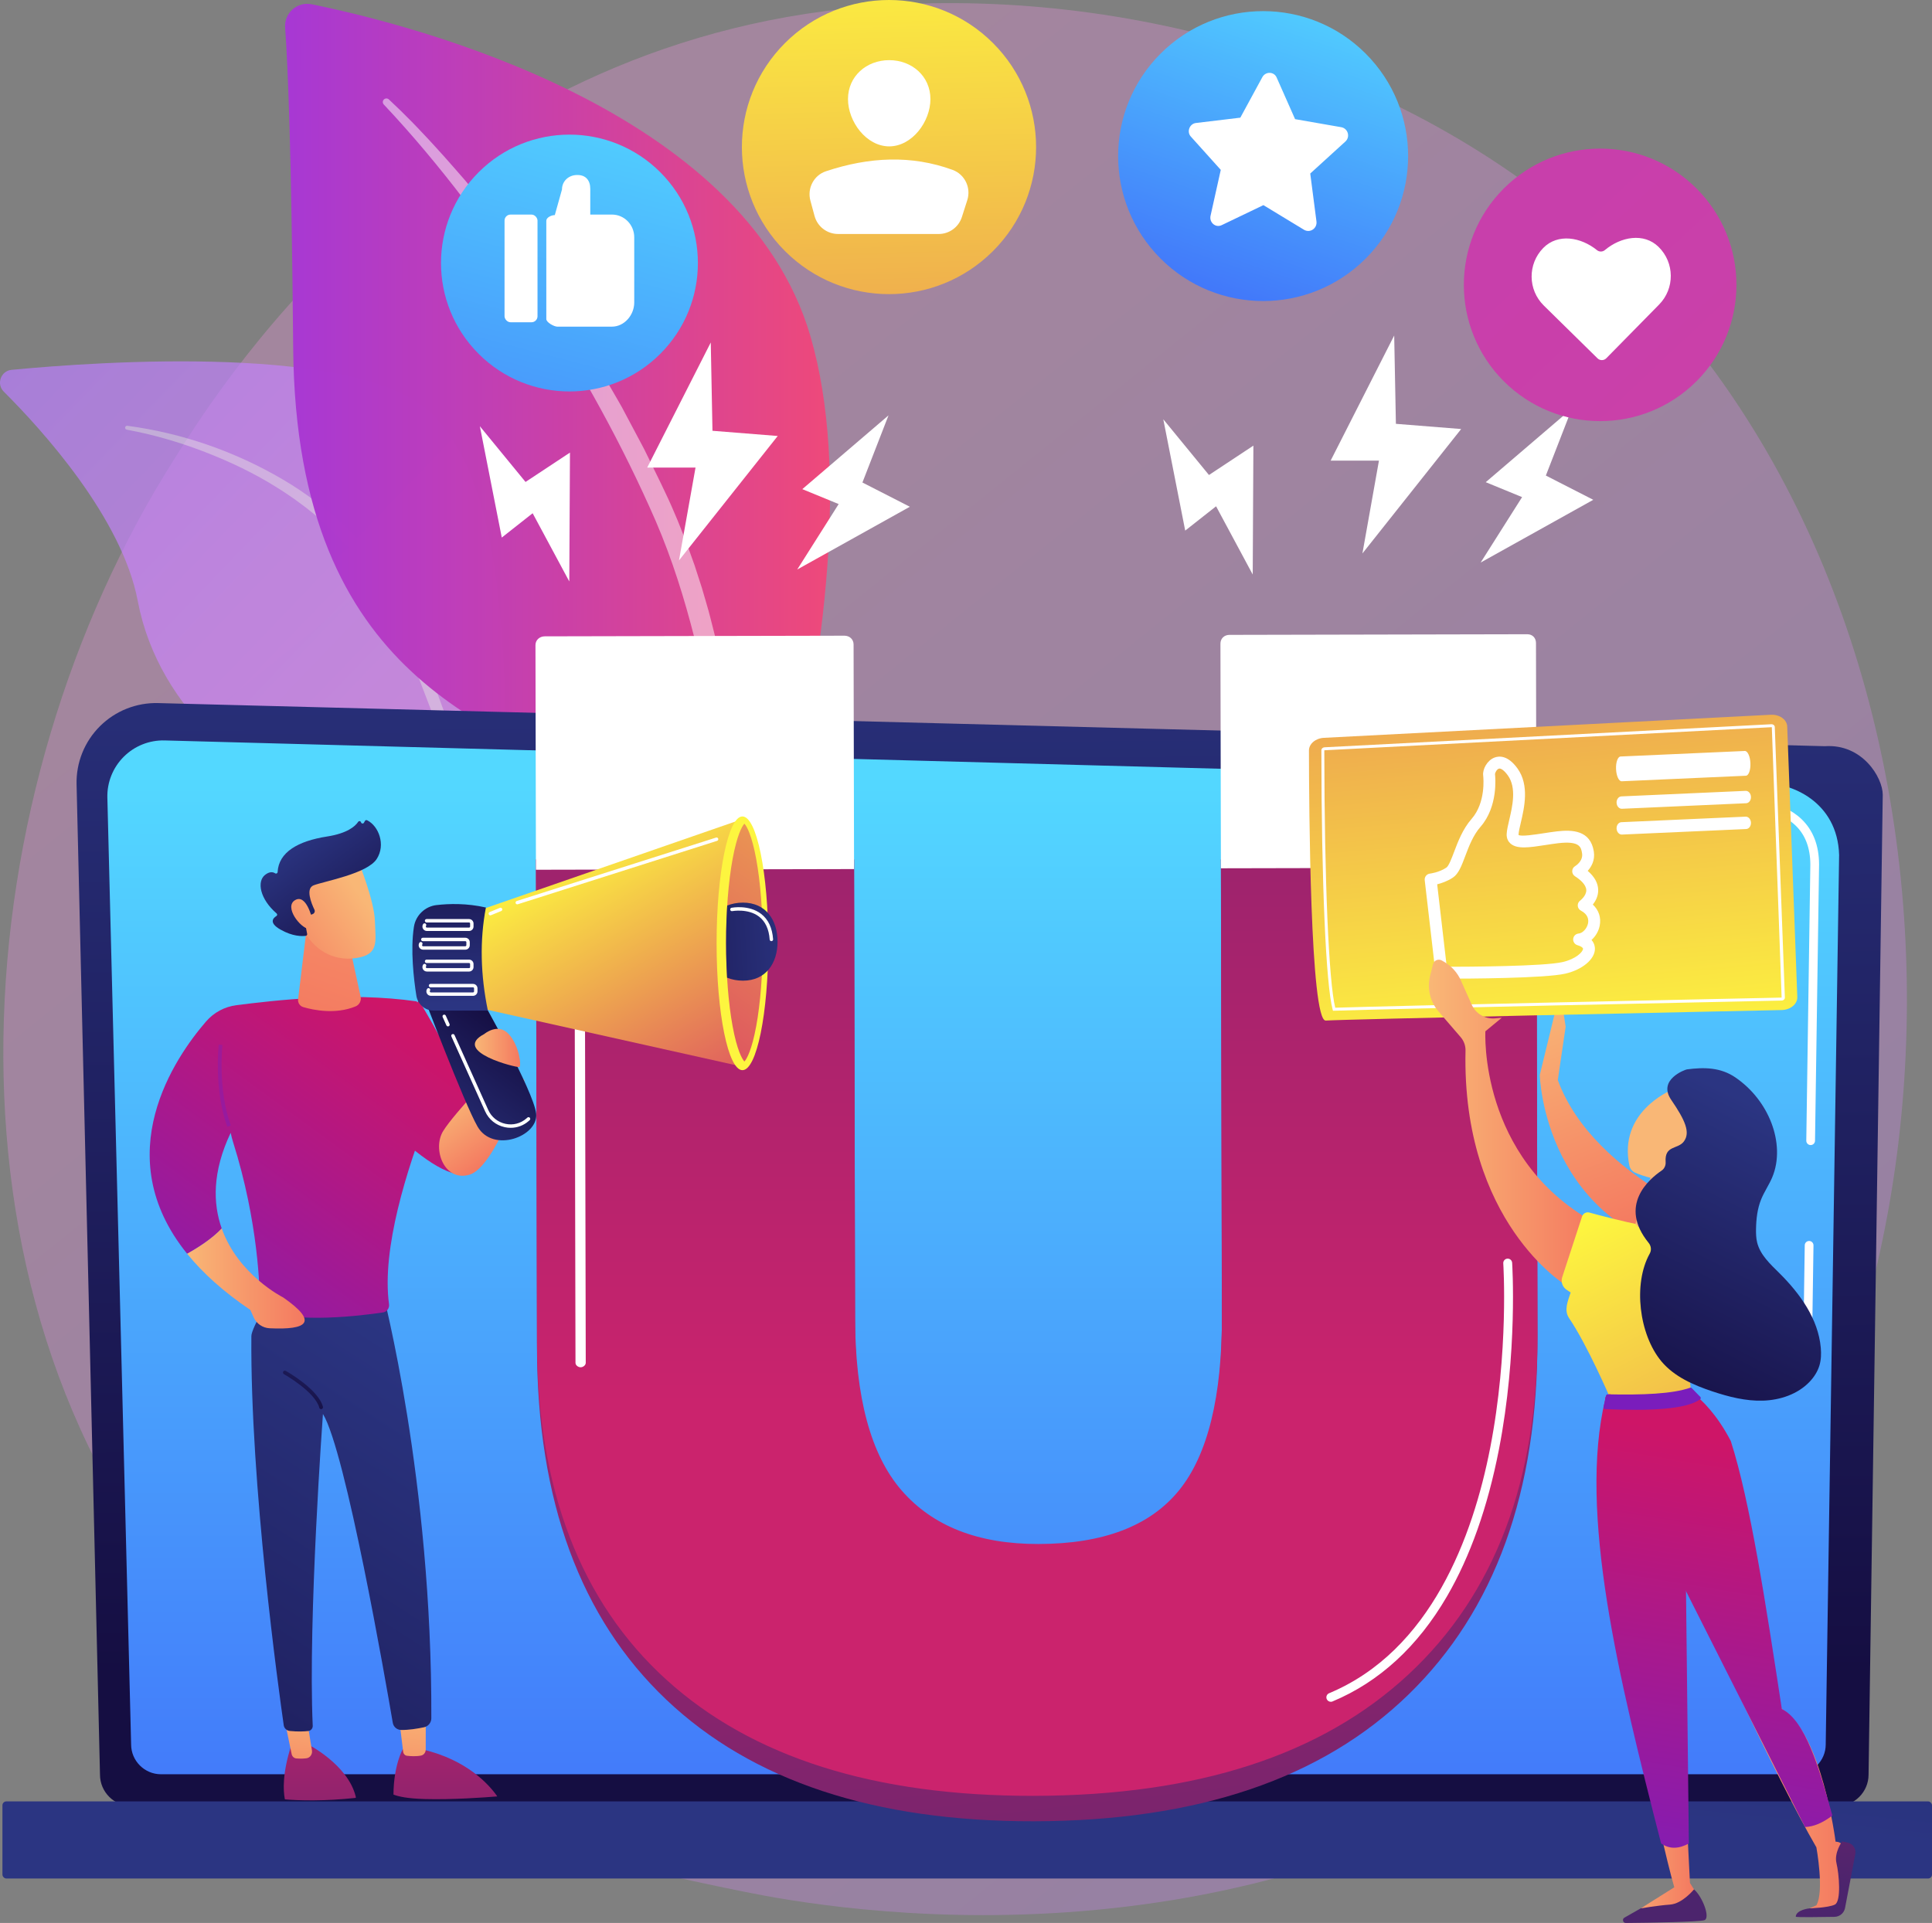 <svg xmlns="http://www.w3.org/2000/svg" xmlns:xlink="http://www.w3.org/1999/xlink" id="Illustration" viewBox="0 0 2790.09 2777.75"><rect x="0" y="0" width="2790.09" height="2777.75" fill="#808080" stroke="none"/><defs><style> .cls-1 { fill: url(#linear-gradient-15); } .cls-2 { fill: url(#linear-gradient-13); } .cls-3 { fill: url(#linear-gradient-28); } .cls-4 { fill: url(#linear-gradient-42); } .cls-5 { fill: url(#linear-gradient-46); } .cls-6 { fill: url(#linear-gradient); opacity: .3; } .cls-7 { fill: url(#linear-gradient-2); } .cls-8 { fill: url(#linear-gradient-43); } .cls-9 { fill: url(#linear-gradient-25); } .cls-10 { fill: url(#linear-gradient-10); } .cls-11 { fill: url(#linear-gradient-12); } .cls-12 { fill: url(#linear-gradient-40); } .cls-13 { fill: url(#linear-gradient-27); } .cls-14 { fill: url(#linear-gradient-37); } .cls-15, .cls-16 { fill: #fff; } .cls-17 { fill: url(#linear-gradient-39); } .cls-16 { opacity: .5; } .cls-18 { fill: url(#linear-gradient-47); } .cls-19 { fill: url(#linear-gradient-26); } .cls-20 { fill: url(#_3); } .cls-21 { fill: none; } .cls-22 { fill: url(#linear-gradient-4); } .cls-23 { fill: url(#linear-gradient-35); } .cls-24 { fill: url(#linear-gradient-30); } .cls-25 { fill: url(#linear-gradient-44); } .cls-26 { fill: url(#linear-gradient-3); } .cls-27 { fill: url(#linear-gradient-34); } .cls-28 { fill: url(#linear-gradient-5); } .cls-29 { fill: url(#linear-gradient-38); } .cls-30 { fill: url(#linear-gradient-22); } .cls-31 { fill: url(#linear-gradient-24); } .cls-32 { fill: url(#linear-gradient-33); } .cls-33 { fill: url(#linear-gradient-8); } .cls-34 { fill: url(#linear-gradient-14); } .cls-35 { fill: url(#linear-gradient-29); } .cls-36 { fill: url(#linear-gradient-20); } .cls-37 { fill: url(#linear-gradient-17); } .cls-38 { fill: url(#linear-gradient-7); } .cls-39 { fill: url(#linear-gradient-9); } .cls-40 { fill: url(#linear-gradient-11); } .cls-41 { fill: url(#linear-gradient-19); } .cls-42 { fill: url(#linear-gradient-6); } .cls-43 { fill: url(#linear-gradient-36); } .cls-44 { fill: url(#linear-gradient-21); } .cls-45 { fill: url(#linear-gradient-45); } .cls-46 { fill: url(#linear-gradient-32); } .cls-47 { fill: url(#linear-gradient-41); } .cls-48 { fill: url(#linear-gradient-16); } .cls-49 { fill: url(#linear-gradient-23); } .cls-50 { fill: url(#linear-gradient-31); } .cls-51 { clip-path: url(#clippath); } .cls-52 { opacity: .99; } .cls-53 { opacity: .7; } .cls-54 { fill: url(#linear-gradient-18); } </style><linearGradient id="linear-gradient" x1="3111.29" y1="3581.58" x2="653.72" y2="529.43" gradientUnits="userSpaceOnUse"><stop offset="0" stop-color="#b37cff"></stop><stop offset="1" stop-color="#f895e7"></stop></linearGradient><linearGradient id="linear-gradient-2" x1="-320.31" y1="381.53" x2="942.85" y2="1910.63" gradientTransform="translate(139.28 22.29) rotate(-6.61)" xlink:href="#linear-gradient"></linearGradient><linearGradient id="linear-gradient-3" x1="411.7" y1="789.17" x2="1198.71" y2="789.17" gradientUnits="userSpaceOnUse"><stop offset="0" stop-color="#a737d5"></stop><stop offset="1" stop-color="#ef497a"></stop></linearGradient><linearGradient id="linear-gradient-4" x1="1413.04" y1="724.95" x2="1420.04" y2="2419.3" gradientUnits="userSpaceOnUse"><stop offset="0" stop-color="#2b3582"></stop><stop offset="1" stop-color="#150e42"></stop></linearGradient><linearGradient id="linear-gradient-5" x1="1405.49" y1="1119.3" x2="1405.49" y2="3490.57" gradientUnits="userSpaceOnUse"><stop offset="0" stop-color="#53d8ff"></stop><stop offset="1" stop-color="#3840f7"></stop></linearGradient><linearGradient id="linear-gradient-6" x1="1409.58" y1="2530.07" x2="1562" y2="1005.92" gradientTransform="translate(2793.6 5315.7) rotate(-180)" xlink:href="#linear-gradient-4"></linearGradient><linearGradient id="linear-gradient-7" x1="1429.68" y1="1052.35" x2="1724.78" y2="3556.55" gradientUnits="userSpaceOnUse"><stop offset="0" stop-color="#cb236d"></stop><stop offset="1" stop-color="#4c246d"></stop></linearGradient><linearGradient id="linear-gradient-8" x1="1497.21" y1="2045.28" x2="1497.21" y2="-205.41" xlink:href="#linear-gradient-7"></linearGradient><linearGradient id="linear-gradient-9" x1="894.23" y1="102.08" x2="592.82" y2="1267.56" gradientTransform="translate(509.55 -470.21) rotate(45)" xlink:href="#linear-gradient-5"></linearGradient><linearGradient id="linear-gradient-10" x1="-2796" y1="-5015.05" x2="8062.85" y2="6523.6" gradientTransform="translate(967.79 -1513.49) rotate(45)" xlink:href="#linear-gradient-3"></linearGradient><linearGradient id="linear-gradient-11" x1="1914.89" y1="-39.94" x2="1664.65" y2="691.9" gradientTransform="translate(693.71 -1223.82) rotate(45)" xlink:href="#linear-gradient-5"></linearGradient><linearGradient id="linear-gradient-12" x1="1276.52" y1="-93.29" x2="1310.01" y2="1306.7" gradientTransform="translate(526.25 -845.58) rotate(45)" gradientUnits="userSpaceOnUse"><stop offset="0" stop-color="#fdf53f"></stop><stop offset="1" stop-color="#d93c65"></stop></linearGradient><linearGradient id="linear-gradient-13" x1="670.45" y1="1531.43" x2="275.33" y2="2072.12" gradientUnits="userSpaceOnUse"><stop offset="0" stop-color="#ce1567"></stop><stop offset="1" stop-color="#7a1dbc"></stop></linearGradient><linearGradient id="linear-gradient-14" x1="461.81" y1="2350.54" x2="461.81" y2="2898.11" xlink:href="#linear-gradient-7"></linearGradient><linearGradient id="linear-gradient-15" x1="438.73" y1="2441.51" x2="418.85" y2="2614.96" gradientUnits="userSpaceOnUse"><stop offset="0" stop-color="#f9b776"></stop><stop offset="1" stop-color="#f47960"></stop></linearGradient><linearGradient id="linear-gradient-16" x1="643.11" y1="2350.54" x2="643.11" y2="2898.11" xlink:href="#linear-gradient-7"></linearGradient><linearGradient id="linear-gradient-17" x1="600.62" y1="2460.06" x2="580.74" y2="2633.51" xlink:href="#linear-gradient-15"></linearGradient><linearGradient id="linear-gradient-18" x1="649.7" y1="1957.17" x2="14.03" y2="2943.55" xlink:href="#linear-gradient-4"></linearGradient><linearGradient id="linear-gradient-19" x1="584.86" y1="1468.88" x2="189.74" y2="2009.57" xlink:href="#linear-gradient-13"></linearGradient><linearGradient id="linear-gradient-20" x1="644.33" y1="898.18" x2="448.41" y2="1490.96" xlink:href="#linear-gradient-15"></linearGradient><linearGradient id="linear-gradient-21" x1="597.2" y1="1080.44" x2="153.47" y2="1873.08" xlink:href="#linear-gradient-13"></linearGradient><linearGradient id="linear-gradient-22" x1="480.27" y1="1931.75" x2="426.97" y2="2026.61" xlink:href="#linear-gradient-4"></linearGradient><linearGradient id="linear-gradient-23" x1="270.27" y1="1846.82" x2="439.99" y2="1846.82" xlink:href="#linear-gradient-15"></linearGradient><linearGradient id="linear-gradient-24" x1="433.84" y1="4967.79" x2="541.58" y2="4967.79" gradientTransform="translate(4523.61 -1586.97) rotate(55.64)" xlink:href="#linear-gradient-15"></linearGradient><linearGradient id="linear-gradient-25" x1="596.54" y1="1653.87" x2="730.16" y2="1474.64" xlink:href="#linear-gradient-4"></linearGradient><linearGradient id="linear-gradient-26" x1="821.56" y1="1220.42" x2="1064.77" y2="1653.57" gradientTransform="matrix(1,0,0,1,0,0)" xlink:href="#linear-gradient-12"></linearGradient><linearGradient id="linear-gradient-27" x1="852.17" y1="1798.23" x2="337.48" y2="2817.22" gradientTransform="matrix(1,0,0,1,0,0)" xlink:href="#linear-gradient-12"></linearGradient><linearGradient id="linear-gradient-28" x1="1427.96" y1="880.33" x2="913.26" y2="1582.19" gradientTransform="matrix(1,0,0,1,0,0)" xlink:href="#linear-gradient-12"></linearGradient><clipPath id="clippath"><path class="cls-21" d="M1075.03,1533.35c-3.37-3.43-10.73-16.67-17.03-50.91-6.09-33.09-9.45-76-9.45-120.84s3.35-87.76,9.45-120.84c6.3-34.24,13.65-47.48,17.03-50.91,3.37,3.43,10.73,16.67,17.03,50.91,6.09,33.09,54.16,76,54.16,120.84s-48.07,87.76-54.16,120.84c-6.3,34.24-13.65,47.48-17.03,50.91Z"></path></clipPath><linearGradient id="linear-gradient-29" x1="1154.92" y1="1355.52" x2="889.85" y2="1370.73" xlink:href="#linear-gradient-4"></linearGradient><linearGradient id="linear-gradient-30" x1="652.81" y1="1449.7" x2="643.03" y2="1203.66" xlink:href="#linear-gradient-4"></linearGradient><linearGradient id="linear-gradient-31" x1="685.75" y1="1513.8" x2="751.12" y2="1513.8" xlink:href="#linear-gradient-15"></linearGradient><linearGradient id="linear-gradient-32" x1="6330.14" y1="899.56" x2="6191.61" y2="1005.55" gradientTransform="translate(-5780.74 217.75) rotate(1.6)" xlink:href="#linear-gradient-15"></linearGradient><linearGradient id="linear-gradient-33" x1="6232.63" y1="815.64" x2="6361.63" y2="981.74" gradientTransform="translate(-5780.74 217.75) rotate(1.6)" xlink:href="#linear-gradient-4"></linearGradient><linearGradient id="linear-gradient-34" x1="6312.96" y1="877.1" x2="6174.43" y2="983.09" gradientTransform="translate(-5780.74 217.75) rotate(1.6)" xlink:href="#linear-gradient-15"></linearGradient><linearGradient id="linear-gradient-35" x1="670.21" y1="2958.34" x2="556.44" y2="3307.06" gradientTransform="translate(-128.44 -442.17) rotate(-39.31)" xlink:href="#linear-gradient-15"></linearGradient><linearGradient id="_3" data-name=" 3" x1="2266.53" y1="1529.94" x2="2159.36" y2="297.42" gradientUnits="userSpaceOnUse"><stop offset="0" stop-color="#fdf53f"></stop><stop offset=".5" stop-color="#eb9952"></stop><stop offset="1" stop-color="#d93c65"></stop></linearGradient><linearGradient id="linear-gradient-36" x1="1980.19" y1="2516.42" x2="2189.79" y2="2516.42" gradientTransform="translate(471.98)" xlink:href="#linear-gradient-15"></linearGradient><linearGradient id="linear-gradient-37" x1="2268.29" y1="2047.68" x2="2164.49" y2="2722.39" gradientTransform="translate(471.98)" gradientUnits="userSpaceOnUse"><stop offset="0" stop-color="#cb236d"></stop><stop offset=".9" stop-color="#59246d"></stop><stop offset="1" stop-color="#4c246d"></stop></linearGradient><linearGradient id="linear-gradient-38" x1="2048.66" y1="2013.89" x2="1944.86" y2="2688.6" xlink:href="#linear-gradient-37"></linearGradient><linearGradient id="linear-gradient-39" x1="1853" y1="2532" x2="1974.38" y2="2532" gradientTransform="translate(471.98)" xlink:href="#linear-gradient-15"></linearGradient><linearGradient id="linear-gradient-40" x1="1591.53" y1="1621.35" x2="1829.15" y2="1621.35" gradientTransform="translate(471.98)" xlink:href="#linear-gradient-15"></linearGradient><linearGradient id="linear-gradient-41" x1="1851.92" y1="1750.53" x2="2297.4" y2="2632.84" gradientTransform="translate(471.98)" xlink:href="#linear-gradient-12"></linearGradient><linearGradient id="linear-gradient-42" x1="1889.8" y1="1738.01" x2="1964.07" y2="1738.01" gradientTransform="translate(471.98)" xlink:href="#linear-gradient-15"></linearGradient><linearGradient id="linear-gradient-43" x1="2007.84" y1="1642.03" x2="2548.48" y2="1678.79" gradientTransform="translate(471.98)" xlink:href="#linear-gradient-15"></linearGradient><linearGradient id="linear-gradient-44" x1="2119.2" y1="1624.32" x2="1903.34" y2="2056.04" gradientTransform="translate(471.98)" xlink:href="#linear-gradient-4"></linearGradient><linearGradient id="linear-gradient-45" x1="2556.1" y1="2086.95" x2="2442.22" y2="2776.9" xlink:href="#linear-gradient-13"></linearGradient><linearGradient id="linear-gradient-46" x1="2423.8" y1="2065.12" x2="2309.92" y2="2755.07" xlink:href="#linear-gradient-13"></linearGradient><linearGradient id="linear-gradient-47" x1="2390.53" y1="1699.05" x2="2386.94" y2="1954.49" xlink:href="#linear-gradient-13"></linearGradient></defs><path class="cls-6" d="M2435.19,2377.92c-56.45,59.43-109.86,97.75-152.06,128.03-496.05,355.92-1083.01,252.17-1207.75,226.84-184.21-37.41-540.28-109.73-797.72-412.47C-111.81,1862.3-51.17,1140.71,250.94,664.37c55.26-87.13,347.16-570.72,940.44-648.27,359.05-46.93,777.58,47.73,1080.67,301.66,636.21,533.02,590.92,1609.82,163.15,2060.16Z"></path><g class="cls-53"><path class="cls-7" d="M976.28,2072.36c22.89,13.76-200.28-322.12-236.35-822.73-17-235.9,7.47-527.55-115.49-651.27-102.34-102.97-482.87-76.05-607.65-64.13-15.59,1.49-22.42,20.44-11.33,31.5,54.68,54.52,170.73,182.02,193.5,302.45,30.02,158.74,168.98,269.96,298.65,307.94,129.67,37.98,200.86,70.16,247.09,286.69,46.23,216.53,166.54,570.44,231.58,609.54Z"></path><path class="cls-16" d="M183.91,615.04c78.86,10.49,155.37,36.99,224.33,77.49,34.53,20.14,66.57,44.82,95.02,73.21,28.21,28.6,52.87,61.06,71.53,96.83l6.93,13.44c2.28,4.49,4.14,9.19,6.22,13.77,1.97,4.61,4.12,9.26,5.93,13.85l5.43,13.79c7.28,18.37,14.47,36.77,21.48,55.25,14.06,36.93,27.53,74.1,40.41,111.46,25.81,74.72,49.28,150.23,68.08,227.17.47,1.92-.71,3.85-2.62,4.32-1.85.45-3.71-.62-4.26-2.42l-.03-.11c-11.48-37.58-23.69-75.1-36.6-112.3-12.74-37.27-25.92-74.39-39.5-111.36l-20.54-55.39-21.16-55.15c-7.04-18.39-14.27-36.71-21.58-54.99l-5.46-13.72c-1.81-4.58-3.85-8.88-5.76-13.33-1.98-4.4-3.72-8.91-5.88-13.22l-6.56-12.89c-17.59-34.39-41.25-65.39-67.87-93.4-13.63-13.72-27.76-27.03-43.12-38.91l-5.67-4.56-5.84-4.34c-3.91-2.88-7.75-5.86-11.72-8.66-8.02-5.48-15.98-11.07-24.3-16.13-32.91-20.84-68.36-37.66-104.81-51.8-36.45-14.1-74.38-25.19-112.79-32.23l-.18-.03c-1.56-.29-2.59-1.78-2.3-3.34.28-1.51,1.69-2.52,3.2-2.32Z"></path></g><g class="cls-52"><path class="cls-26" d="M1018.82,1572.82s12.89-338.01-141.55-430.74c-154.44-92.73-449.74-153.55-453.88-639.22-2.42-284.33-7.68-408.71-11.61-462.96-1.54-21.16,17.49-37.96,38.29-33.73,147.1,29.9,624.6,151.13,720.37,479.61,113.54,389.41-151.62,1087.04-151.62,1087.04Z"></path><path class="cls-16" d="M561.55,143.57c11.26,10.45,22.06,21.06,32.74,31.92,5.35,5.4,10.57,10.93,15.77,16.47,5.19,5.55,10.5,11,15.56,16.67,10.22,11.24,20.51,22.44,30.41,33.97l15,17.18,14.62,17.49,14.53,17.58,14.14,17.89,14.14,17.9c4.71,5.97,9.18,12.12,13.78,18.18l13.66,18.27,6.82,9.14,6.59,9.31,26.36,37.26c16.87,25.32,34.07,50.45,49.81,76.52l12.05,19.4,6.03,9.7,5.74,9.87,22.88,39.54,5.67,9.92,5.36,10.09,10.73,20.18,10.73,20.18,5.36,10.09,5.04,10.25c13.21,27.49,27.23,54.44,39.12,82.86,3.2,6.98,5.89,14.17,8.76,21.28,2.81,7.14,5.73,14.23,8.45,21.4l7.79,21.65,3.88,10.83,3.54,10.94,7.08,21.88,6.43,22.07c4.48,14.66,7.83,29.62,11.73,44.43,14.11,59.6,24.29,120.1,29.73,180.98,5.84,60.85,7.19,122.03,5.06,183-1.2,30.49-3.35,60.93-6.47,91.27-3.09,30.41-7.17,60.45-13.26,90.82-.99,4.96-5.82,8.17-10.78,7.18-4.79-.96-7.95-5.5-7.26-10.28l.06-.39c8.6-58.87,12.64-119.29,13.22-179.2.65-60.02-1.95-120.05-8.34-179.62-6.31-59.58-16.48-118.69-30.6-176.78-14.67-57.92-32.52-115.1-56.12-169.91-47.77-109.82-106.56-215.48-171.78-316.49l-25.11-37.52-6.28-9.38-6.51-9.22-13.01-18.45c-4.35-6.14-8.57-12.38-13.03-18.45l-13.4-18.18-13.4-18.19-13.8-17.88c-36.51-47.86-75.23-94.38-116.39-138.09l-.13-.14c-1.97-2.09-1.87-5.38.22-7.34,2-1.88,5.11-1.86,7.09-.03Z"></path></g><g><path class="cls-22" d="M144.4,2563.51c0,25.03,20.5,45.5,45.55,45.5h2462.98c25.05,0,45.55-20.48,45.55-45.5l20.49-1415.4c0-25.03-29.49-73.88-83.52-70.21l-2407.09-62.28c-31.43-.81-61.82,11.28-84.08,33.47-22.26,22.19-34.44,52.52-33.69,83.92l33.82,1430.51Z"></path><path class="cls-28" d="M189.36,2519.86c0,23.7,19.39,43.09,43.09,43.09h2361.07c23.7,0,43.09-19.39,43.09-43.09l19.34-1284.92c-2.28-77.32-70.07-105.11-111.16-103.47l-2306.98-61.89c-22.08-.59-43.43,7.92-59.07,23.52s-24.24,36.95-23.69,59.03l34.31,1367.74Z"></path><g><path class="cls-15" d="M2611.1,1909.43h-.09c-3.49-.05-6.27-2.92-6.22-6.41l1.53-104.2c.05-3.45,2.87-6.22,6.31-6.22h.09c3.49.05,6.27,2.92,6.22,6.41l-1.53,104.2c-.05,3.45-2.87,6.22-6.31,6.22Z"></path><path class="cls-15" d="M2614.85,1654.08h-.09c-3.49-.05-6.27-2.92-6.22-6.41l5.86-399.11c-.11-23.71-7.31-42.63-21.39-56.13-26.29-25.19-68.03-23.9-69.79-23.82l-737.36-19.77c-3.49-.09-6.24-2.99-6.14-6.48.09-3.49,2.77-6.45,6.48-6.14l736.92,19.77c4.59-.27,49.03-1.04,78.62,27.32,16.65,15.95,25.16,37.93,25.28,65.31l-5.86,399.23c-.05,3.45-2.87,6.22-6.31,6.22Z"></path></g><rect class="cls-42" x="3.51" y="2602.15" width="2786.58" height="111.4" rx="5.65" ry="5.65" transform="translate(2793.6 5315.7) rotate(180)"></rect></g><g><g><g><path class="cls-38" d="M2220.32,1933.47c.47,221.17-61.11,392.52-186.07,514.16-125,121.64-304.72,182.71-540.53,183.23-230.43.49-407.64-58.11-531.57-175.74-123.93-117.63-186.22-286.99-186.69-508.16l-1.5-705.5h459.4l1.44,668.66c.26,119.47,22.56,206.09,67.37,259.93,44.81,53.86,110.53,80.67,197.62,80.48,93.25-.19,160.68-27.13,202.58-80.8,41.87-53.62,62.48-141.28,62.2-263.06l-1.42-665.22h455.69l1.48,692.01Z"></path><path class="cls-33" d="M2220.38,1926.21c.47,211.54-61.15,376.01-186.13,492.35-124.98,116.36-304.72,175.07-540.53,175.58-230.43.49-407.62-55.4-531.55-167.91-123.91-112.52-186.2-275.52-186.65-487.06l-1.5-697.72h459.42l1.42,662.51c.24,114.26,22.53,197.67,67.35,249.15,44.79,51.52,110.53,77.42,197.6,77.23,93.25-.19,160.7-25.84,202.6-77.17,41.87-51.29,62.48-136.15,62.24-252.62l-1.42-659.1h455.69l1.46,684.75Z"></path><g><path class="cls-15" d="M1219.47,918.28l-432.72.92c-7.45.02-13.47,5.28-13.46,12.72l.69,324.45,459.4-.98-.69-324.45c-.02-7.45-5.78-12.68-13.23-12.66Z"></path><path class="cls-15" d="M2205.6,916.17l-430.15.92c-7.45.02-12.98,5.27-12.96,12.72l.69,324.45,455.69-.97-.69-324.45c-.02-7.45-5.14-12.68-12.58-12.67Z"></path></g></g><path class="cls-15" d="M838.51,1975.05c-3.55,0-7.42-2.86-7.42-6.4l-1.39-649.71c0-3.55,3.85-6.43,7.4-6.44s7.42,2.86,7.42,6.4l1.39,649.71c0,3.55-3.85,6.43-7.4,6.44Z"></path><path class="cls-15" d="M1921.91,2458.26c-2.52,0-4.91-1.48-5.94-3.95-1.37-3.27.18-7.03,3.45-8.4,147.15-61.49,207.73-226.66,232.63-354.39,27.15-139.25,18.99-265.3,18.9-266.55-.24-3.54,2.43-6.6,5.97-6.84,3.55-.24,6.6,2.43,6.84,5.97.09,1.27,8.36,129.01-19.11,269.88-16.18,82.97-41.4,154.28-74.98,211.96-42.24,72.56-97.85,123.64-165.3,151.83-.8.34-1.64.5-2.46.5Z"></path></g><g><polygon class="cls-15" points="1026.45 494.71 934.66 675.44 1004.44 675.44 980.56 809.52 1123.16 629.79 1028.91 622.28 1026.45 494.71"></polygon><polygon class="cls-15" points="1283.15 600 1158.66 706.57 1211.15 728.14 1151.32 822.65 1313.95 732.02 1245.47 696.99 1283.15 600"></polygon><polygon class="cls-15" points="692.99 615.72 724.64 776.52 769.22 741.39 822.14 839.94 823.11 653.77 758.95 696.19 692.99 615.72"></polygon></g><g><polygon class="cls-15" points="2013.42 484.66 1921.64 665.39 1991.41 665.39 1967.53 799.48 2110.13 619.74 2015.88 612.23 2013.42 484.66"></polygon><polygon class="cls-15" points="2270.13 589.95 2145.63 696.53 2198.12 718.09 2138.29 812.6 2300.92 721.97 2232.44 686.94 2270.13 589.95"></polygon><polygon class="cls-15" points="1679.97 605.67 1711.62 766.47 1756.19 731.35 1809.11 829.9 1810.08 643.72 1745.92 686.15 1679.97 605.67"></polygon></g></g><g><circle class="cls-39" cx="822.37" cy="379.97" r="185.5" transform="translate(-27.81 692.79) rotate(-45)"></circle><g><rect class="cls-15" x="728.63" y="309.96" width="47.62" height="155.55" rx="8.66" ry="8.66"></rect><path class="cls-15" d="M883.73,309.96h-31.29v-37.22c0-12-6.34-19.93-18.34-19.93h-.77c-12.01,0-21.74,8.83-21.74,20.83l-10.36,37.05c-4.78,0-12.28,3.42-12.28,8.2v142c0,4.78,11.13,10.96,15.91,10.96h78.87c17.96,0,32.21-16.86,32.21-34.82v-94.28c0-17.96-14.25-32.8-32.21-32.8Z"></path></g></g><g><circle class="cls-10" cx="2310.84" cy="411.49" r="196.84" transform="translate(385.86 1754.53) rotate(-45)"></circle><path class="cls-15" d="M2395.25,356.68c-21.36-20.99-54.67-14.68-77.6,4.58-3.29,2.76-8.05,2.79-11.38.09-23.24-18.85-56.51-24.58-77.51-3.23-22.79,23.19-22.47,60.46.72,83.25l77.58,76.26c3.52,3.46,9.19,3.41,12.66-.11l76.26-77.58c22.79-23.19,22.47-60.46-.72-83.25Z"></path></g><g><circle class="cls-40" cx="1824.14" cy="225.47" r="209.4" transform="translate(374.85 1355.9) rotate(-45)"></circle><path class="cls-15" d="M1822.98,111.51l-31.77,58.46-64.11,7.7c-9.24,1.11-13.62,12.64-7.41,19.55l43.29,48.15-14.76,66.27c-2.17,9.74,7.28,17.81,16.02,13.62l60.32-28.94,58.54,35.53c8.69,5.27,19.39-1.88,18.06-12.09l-8.97-69.1,50.71-46.19c7.42-6.76,3.84-19.03-6.02-20.75l-66.57-11.61-26.68-60.26c-3.84-8.66-16.02-8.85-20.65-.34Z"></path></g><g><circle class="cls-11" cx="1283.83" cy="212.44" r="212.44" transform="translate(225.81 970.03) rotate(-45)"></circle><g><path class="cls-15" d="M1343.67,143.08c0,32.87-26.65,68.36-59.52,68.36s-59.52-35.49-59.52-68.36,26.65-56.19,59.52-56.19,59.52,23.32,59.52,56.19Z"></path><path class="cls-15" d="M1210.29,338h145.3c15.3,0,28.84-9.89,33.5-24.45l7.82-24.44c5.72-17.89-3.58-37.26-21.23-43.72-59.13-21.62-120.27-18.85-182.91,2-17.55,5.84-27.28,24.61-22.44,42.45l6.02,22.19c4.16,15.32,18.07,25.96,33.94,25.96Z"></path></g></g><g><path class="cls-2" d="M508.53,1570.9s129.76,158.03,177.49,119.95c47.74-38.08-81.14-245.66-81.14-245.66l-96.35,125.71Z"></path><path class="cls-34" d="M513.84,2597.01c.01-.77-.04-1.56-.24-2.35-11.72-46.46-69.88-75.4-69.88-75.4l-23.05,1.81c-13.25,40.95-11.55,66.06-9.42,77.25.06.31.15.61.24.91,19.01,1.7,58.15,2.81,102.35-2.22Z"></path><path class="cls-1" d="M411.4,2486.74l9.76,46.99c.72,3.44,3.36,6.02,6.57,6.32,3.92.37,9.51.58,15.12-.24,5.04-.74,8.54-5.86,7.65-11.35l-6.79-41.72h-32.32Z"></path><path class="cls-48" d="M718,2594.96c-.17-.36-.31-.72-.55-1.05-12.34-17.25-43.78-51.59-105.9-66.48l-29.8-.94s-13.27,23.06-13.52,65.79c6.81,2.78,19.97,5.78,45.43,6.49,39.35,1.1,86.02-2.29,104.35-3.8Z"></path><path class="cls-37" d="M576.22,2481.32c.33,2.22,4.42,35.98,6,49.07.38,3.11,2.63,5.52,5.47,5.86,5.07.61,13.29,1.16,20.47-.31,3.88-.79,6.68-4.52,6.68-8.85v-53l-38.62,7.23Z"></path><path class="cls-54" d="M552.31,1865.2s71.88,273.16,70.58,616.9c-.02,6.27-4.42,11.68-10.56,12.97-9.04,1.9-22.32,4.16-33.32,3.85-5.87-.16-10.78-4.52-11.77-10.31-10.08-59.1-67.91-392.06-100.87-446.11,0,0-21.68,296.54-14.75,450.39.17,3.83-2.63,7.14-6.43,7.58-5.77.67-15,1.17-26.75-.07-4.46-.47-8.06-3.84-8.69-8.28-7.18-50.02-48.5-347.76-46.74-562.24.1-12.09,31.99-64.68,31.99-64.68h157.31Z"></path><path class="cls-41" d="M601.82,1446.53c-98.92-14.31-207.58-1.18-260.31,5.46-17.08,2.15-32.69,10.57-43.95,23.59-44.62,51.64-142.55,193.03-27.29,335.5,14.75-8.19,35.71-21.32,49.94-36.51-12.75-35.95-13.8-81.88,12.93-138.21.91,4.46,2.04,8.88,3.41,13.23,36.83,116.69,38.8,213.79,38.72,236.17-.01,3.04,1.81,5.78,4.63,6.91,48.48,19.43,141.79,7.86,173.11,3.2,5.74-.86,9.61-6.2,8.81-11.96-11.02-79.83,26.39-196.57,56.14-273.19,11.76-30.28-10-155.7-16.16-164.19Z"></path><path class="cls-36" d="M444.16,1330.5l-13.66,112.89c-.62,5.12,2.53,9.96,7.48,11.41,14.82,4.33,46.56,10.9,75.55-1.04,5.5-2.26,8.54-8.22,7.28-14.03l-17.27-79.46-59.39-29.78Z"></path><path class="cls-44" d="M328.25,1627.64c-19.54-53.47-12.45-118.04-12.38-118.68l5.38.62c-.07.63-7.01,63.96,12.08,116.21l-5.09,1.86Z"></path><path class="cls-30" d="M463.74,2035.54c-1.2,0-2.31-.81-2.62-2.03-5.96-22.99-50.59-48.25-51.04-48.51-1.3-.73-1.77-2.38-1.04-3.69.73-1.3,2.38-1.77,3.69-1.04,1.92,1.08,47.1,26.65,53.64,51.87.38,1.45-.5,2.93-1.94,3.3-.23.06-.46.09-.68.09Z"></path><path class="cls-49" d="M320.22,1774.57c-14.24,15.19-35.19,28.32-49.94,36.51,22.03,27.23,51.83,54.49,91.29,81.18l4.77,10.71c4.09,9.18,13.03,15.26,23.06,15.74,55.14,2.63,70.4-9.07,19.64-44.47,0,0-64.92-32.31-88.81-99.66Z"></path><path class="cls-31" d="M725.64,1535.27s-69.58,72.33-85.66,98.57c-16.08,26.24,1.82,74.03,38.34,62.93,36.52-11.09,79.03-136.6,79.03-136.6l-31.71-24.91Z"></path><g><path class="cls-9" d="M609.17,1432.54s61.15,161.26,80.47,194.81c22.42,38.94,87.92,14.13,84.66-18.46-3.26-32.59-79.78-167.3-79.78-167.3l-85.35-9.05Z"></path><polygon class="cls-19" points="691.79 1315.07 1071.84 1183.3 1067.85 1539.89 681.4 1453.66 691.79 1315.07"></polygon><ellipse class="cls-13" cx="1072.2" cy="1362.63" rx="37.34" ry="183.25"></ellipse><path class="cls-3" d="M1075.03,1533.35c-3.37-3.43-10.73-16.67-17.03-50.91-6.09-33.09-9.45-76-9.45-120.84s3.35-87.76,9.45-120.84c6.3-34.24,13.65-47.48,17.03-50.91,3.37,3.43,10.73,16.67,17.03,50.91,6.09,33.09,9.45,76,9.45,120.84s-3.35,87.76-9.45,120.84c-6.3,34.24-13.65,47.48-17.03,50.91Z"></path><g class="cls-51"><path class="cls-35" d="M1122.89,1360.23c0,31.14-16.77,56.38-49.97,56.38s-60.11-25.24-60.11-56.38,26.91-56.38,60.11-56.38,49.97,25.24,49.97,56.38Z"></path></g><path class="cls-24" d="M630.49,1307.4c17.88-2.08,43.51-2.82,71.23,3.52-9.13,47.71-7.75,97.43,2.81,148.91h-78.18c-12.46,0-23.09-9.05-25.04-21.37-3.9-24.68-8.66-66.16-3.58-99.48,2.55-16.72,15.96-29.65,32.76-31.6Z"></path><path class="cls-15" d="M677.41,1344.85h-60.91c-2.37,0-4.55-1.29-5.68-3.37-1.13-2.08-1.04-4.61.25-6.6.74-1.15,2.27-1.47,3.42-.73,1.15.74,1.47,2.27.73,3.42-.44.68-.19,1.31-.06,1.54.13.24.52.79,1.33.79h60.91c.84,0,1.52-.68,1.52-1.51v-4.33c0-.84-.68-1.52-1.52-1.52h-61.36c-1.37,0-2.47-1.11-2.47-2.47s1.11-2.47,2.47-2.47h61.36c3.56,0,6.46,2.9,6.46,6.46v4.33c0,3.56-2.9,6.46-6.46,6.46Z"></path><path class="cls-15" d="M671.98,1371.83h-60.91c-2.37,0-4.55-1.29-5.68-3.37-1.13-2.08-1.04-4.61.25-6.6.74-1.15,2.27-1.48,3.42-.73,1.15.74,1.48,2.27.73,3.42-.44.68-.19,1.31-.06,1.55.13.24.52.79,1.33.79h60.91c.84,0,1.52-.68,1.52-1.51v-4.33c0-.84-.68-1.52-1.52-1.52h-61.36c-1.37,0-2.47-1.11-2.47-2.47s1.11-2.47,2.47-2.47h61.36c3.56,0,6.46,2.9,6.46,6.46v4.33c0,3.56-2.9,6.46-6.46,6.46Z"></path><path class="cls-15" d="M747.01,1306.33c-1.05,0-2.02-.67-2.36-1.72-.41-1.3.31-2.69,1.61-3.11l287.84-91.6c1.3-.42,2.69.31,3.11,1.61.41,1.3-.31,2.69-1.61,3.11l-287.84,91.6c-.25.08-.5.12-.75.12Z"></path><path class="cls-15" d="M708.09,1322.24c-.98,0-1.9-.58-2.29-1.54-.52-1.26.09-2.71,1.35-3.23l14.81-6.06c1.26-.52,2.71.09,3.23,1.35.52,1.26-.09,2.71-1.35,3.23l-14.81,6.06c-.31.13-.62.18-.93.18Z"></path><path class="cls-15" d="M677.41,1403.42h-60.91c-2.37,0-4.54-1.29-5.68-3.37-1.13-2.08-1.04-4.61.25-6.6.74-1.15,2.28-1.48,3.42-.73,1.15.74,1.48,2.27.73,3.42-.44.68-.19,1.31-.06,1.55.13.24.52.79,1.33.79h60.91c.84,0,1.52-.68,1.52-1.52v-4.33c0-.83-.68-1.51-1.52-1.51h-61.36c-1.37,0-2.47-1.11-2.47-2.47s1.11-2.47,2.47-2.47h61.36c3.56,0,6.46,2.9,6.46,6.46v4.33c0,3.56-2.9,6.46-6.46,6.46Z"></path><path class="cls-15" d="M683.12,1438.49h-60.91c-2.37,0-4.54-1.29-5.68-3.37-1.13-2.08-1.04-4.61.25-6.6.74-1.15,2.27-1.48,3.42-.73,1.15.74,1.48,2.27.73,3.42-.44.68-.19,1.31-.06,1.55.13.24.52.79,1.33.79h60.91c.83,0,1.51-.68,1.51-1.51v-4.33c0-.83-.68-1.51-1.51-1.51h-61.37c-1.37,0-2.47-1.11-2.47-2.47s1.11-2.47,2.47-2.47h61.37c3.56,0,6.46,2.9,6.46,6.46v4.33c0,3.56-2.9,6.46-6.46,6.46Z"></path><path class="cls-15" d="M737.52,1629.16c-2.87,0-5.77-.31-8.67-.94-12.67-2.76-22.98-11.11-28.3-22.92l-48.67-108.12c-.56-1.25,0-2.71,1.24-3.27,1.24-.56,2.71,0,3.27,1.24l48.67,108.12c4.66,10.36,13.72,17.69,24.84,20.11,10.92,2.38,21.98-.45,30.33-7.75.46-.4.91-.81,1.37-1.22,1.01-.92,2.57-.85,3.5.15.92,1.01.85,2.57-.15,3.5-.49.45-.97.88-1.45,1.3-7.32,6.41-16.47,9.8-25.97,9.8Z"></path><path class="cls-15" d="M646.95,1482.66c-.94,0-1.85-.54-2.26-1.46l-5.43-12.06c-.56-1.25,0-2.71,1.24-3.27,1.24-.56,2.71,0,3.27,1.24l5.43,12.06c.56,1.25,0,2.71-1.24,3.27-.33.15-.67.22-1.01.22Z"></path><path class="cls-15" d="M1113.99,1359.51c-1.29,0-2.37-1-2.46-2.3-1.06-14.97-6.22-26.12-15.34-33.13-15.8-12.15-38.53-7.99-38.76-7.94-1.34.25-2.64-.62-2.89-1.97-.26-1.34.62-2.64,1.96-2.89,1.02-.19,25.09-4.64,42.68,8.86,10.3,7.91,16.12,20.27,17.29,36.72.1,1.36-.93,2.55-2.29,2.64-.06,0-.12,0-.18,0Z"></path></g><path class="cls-50" d="M699.29,1493.69s19.82-16.83,35.32,0c15.49,16.83,18.56,46.2,15.4,47.63-3.15,1.43-98.95-22.35-50.72-47.63Z"></path><g><path class="cls-46" d="M517.97,1245.08s22.66,56.32,23.47,85.57c.81,29.25,6.57,48.38-27.36,53.31-33.93,4.93-61.91-12.69-76.5-42.21,0,0-22.89-45.5-16.96-63.71,5.93-18.21,97.35-32.96,97.35-32.96Z"></path><path class="cls-32" d="M449.7,1321.16l1.95-.79c2.48-1.01,3.61-3.89,2.44-6.3-4.5-9.33-13.2-30.68-1.07-35.26,15.63-5.91,77.2-16.67,91.02-38.02,13.28-20.52,2.79-47.78-13.9-55.92-1.12-.54-2.46-.17-3.07.91l-1.48,2.63c-1.02,1.8-3.7,1.45-4.22-.55h0c-.5-1.92-3.02-2.36-4.12-.71-4.24,6.38-15.5,16.61-44.96,21.2-41.87,6.52-69.89,22.61-71.38,51.37-.09,1.83-2.07,2.79-3.6,1.79-3.02-1.96-7.92-2.98-14.65,2.37-11.71,9.3-7.73,34.38,16.78,55.61,1.16,1.01,1.1,2.87-.21,3.67-4.63,2.83-11.61,9.68,5.69,19.57,17.89,10.22,31.48,9.8,36.73,9.09,1.31-.18,2.18-1.41,1.93-2.71l-4.87-25.46c-.28-1.44.85-2.77,2.32-2.73l8.68.24Z"></path><path class="cls-27" d="M450.6,1326.53s-8.24-35.8-24.46-26.28c-16.21,9.52,7.15,40.06,19.93,41.74l4.53-15.46Z"></path></g></g><g><path class="cls-23" d="M2223.67,1552.82s5.16,224.77,241.5,264.18l42.43-41.88s-204.65-69.58-257.92-214.99l11.38-77.11-8.02-51.03-29.36,120.84Z"></path><g><path class="cls-20" d="M1912.01,1065.8l645.29-33.32c12.65-.65,23.32,6.99,23.69,16.97l14.58,390.75c.37,10.05-9.79,18.55-22.54,18.82-116.83,2.45-635.53,13.43-658.37,15.2-22.57,1.75-24.27-312.59-24.34-390.17,0-9.59,9.56-17.64,21.7-18.26Z"></path><path class="cls-15" d="M1925,1460.07l-.45-1.64c-9.72-35.72-16.12-182.81-16.31-374.71,0-2.25,1.99-4.11,4.53-4.24l645.29-33.31c1.55-.05,2.64.47,3.28.94,1.04.75,1.66,1.85,1.7,3.08l14.57,390.75c.09,2.31-1.94,4.28-4.53,4.39h-.14c-92.95,1.96-560.93,11.84-646.26,14.69l-1.7.06ZM2558.36,1050.46s-.06,0-.08,0l-645.28,33.31c-.32.02-.49.14-.52.18.24,188.5,6.4,333.62,15.79,371.72,89.72-2.93,552.19-12.69,644.57-14.63h.08s-14.17-390.69-14.17-390.69c0,.16-.14.11-.39.11Z"></path><path class="cls-15" d="M2333.81,1111c.44,9.88,4.09,17.74,8.14,17.56l179.36-7.99c4.06-.18,6.99-8.34,6.55-18.22s-4.09-17.74-8.14-17.56l-179.36,7.99c-4.06.18-6.99,8.34-6.55,18.22Z"></path><path class="cls-15" d="M2334.59,1159.67c.22,4.94,3.69,8.8,7.74,8.62l179.36-7.99c4.06-.18,7.17-4.33,6.95-9.27-.22-4.94-3.69-8.8-7.75-8.62l-179.36,7.99c-4.06.18-7.17,4.33-6.95,9.27Z"></path><path class="cls-15" d="M2334.59,1196.93c.22,4.94,3.69,8.8,7.74,8.62l179.36-7.99c4.06-.18,7.17-4.33,6.95-9.27-.22-4.94-3.69-8.8-7.75-8.62l-179.36,7.99c-4.06.18-7.17,4.33-6.95,9.27Z"></path><path class="cls-15" d="M2088.85,1413.71c-3.99,0-6.52,0-7.22,0-4.35-.01-8-3.28-8.5-7.6l-15.62-134.65c-.26-2.28.39-4.56,1.82-6.35,1.43-1.79,3.5-2.93,5.77-3.18.13-.02,12.94-1.53,23.54-8.55,3.55-2.35,7.64-13.18,11.25-22.74,5.57-14.75,12.51-33.12,25.25-47.67,20.65-23.59,17.22-59.05,16.76-63.02-1.01-8.7,5.71-21.49,16.23-25.58,6.42-2.5,19.29-3.79,33.31,15.61,17.51,24.24,9.86,56.87,4.81,78.47-1.57,6.71-3.06,13.05-3.25,16.97-.02.46.03.66.03.66,3.5,2.63,23.96-.54,36.19-2.43,6.38-.99,12.91-2,19.21-2.73,22.23-2.58,48.37-1.62,53.26,28.96,2.02,12.63-3.36,22.07-8.81,28.12,9.81,8.4,14.89,17.58,15.14,27.38.22,8.87-3.71,16.18-7.72,21.3,8.58,8,12.22,18.85,9.89,30.54-1.62,8.09-5.99,15.37-11.8,20.55,4.42,5.02,4.99,10.38,4.91,13.26-.42,14.92-18.42,29.82-42.8,35.43-29.52,6.79-141.63,7.25-171.62,7.25ZM2075.49,1277.38l13.83,119.15c30.06-.02,140.03-.54,167.31-6.81,19.4-4.46,29.36-14.7,29.48-19.17.05-1.72-3.18-3.82-8.03-5.22-3.97-1.15-6.56-4.96-6.17-9.07.39-4.11,3.66-7.36,7.78-7.73,5.91-.54,12.15-7.26,13.64-14.68,1.07-5.37.17-12.93-10.27-18.43-2.63-1.39-4.36-4.05-4.56-7.02-.2-2.97,1.15-5.84,3.57-7.57.05-.04,9.02-6.86,8.76-15.09-.25-7.99-9.05-15.29-16.38-20.01-2.52-1.62-4.02-4.44-3.94-7.44.08-3,1.71-5.74,4.31-7.23.43-.26,11.72-7.11,9.9-18.45-1.37-8.55-2.93-18.25-34.31-14.61-6.09.71-12.39,1.69-18.56,2.64-22.94,3.55-41.06,6.37-50.6-2.23-2.66-2.39-5.76-6.74-5.4-13.83.27-5.47,1.85-12.22,3.68-20.03,4.61-19.67,10.91-46.61-2.01-64.49-5.02-6.94-9.96-10.69-12.93-9.74-3.12.98-5.57,6.08-5.6,7.86.54,4.55,4.61,46.97-20.91,76.12-10.69,12.21-16.76,28.26-22.1,42.43-5.4,14.29-9.66,25.58-17.84,30.99-7.91,5.23-16.48,8.12-22.63,9.67Z"></path></g><g><path class="cls-43" d="M2452.17,2322.92s112.13,244.38,170.95,345.6c0,0,11.68,63.69,0,83.72l-9.96,4.43,46.47-1.38s4.13-85.67.9-90.46c-3.22-4.79-9.67-4.47-9.67-4.47,0,0-19.93-157.87-77.64-191.56l-55.93-192.63-65.14,46.76Z"></path><path class="cls-14" d="M2593.32,2768.67c-.07,1.12,36.29.61,56.04.25,7.29-.13,13.51-5.26,15.06-12.39l14.91-78.36c1.42-7.45-3.31-14.68-10.7-16.37l-8.33-1.9s-11.88,16.29-8.14,31.63c3.74,15.34,7.07,55.07-2.38,59.7-9.45,4.63-36.62,5.44-36.62,5.44,0,0-19.23,1.91-19.85,12Z"></path><path class="cls-29" d="M2345.89,2770.09c-3.68,2.1-2.16,7.71,2.07,7.67,33.05-.33,107.11-1.38,113.69-4.11,8.5-3.53-3.1-34.06-15.3-44.4l-67.37,21.99-33.1,18.86Z"></path><path class="cls-17" d="M2324.98,2307.34s72.46,350.53,92.96,418.9l-48.49,30.43s24.3-4.13,42.32-5.44,34.59-21.99,34.59-21.99l-5.81-9.27s-18.17-348.62-13.75-388.2l-101.82-24.44Z"></path><path class="cls-12" d="M2145.11,1489.73s-9.99,182.34,156.02,275.52l-39.97,91.15s-150.3-90.91-144.74-338.85c.16-7.12-2.41-14.03-7.05-19.42l-31.94-37.06c-12.17-14.12-16.72-33.27-12.19-51.36l4.2-16.81c1.41-5.63,7.82-8.33,12.83-5.42l3.34,1.94c10.63,6.18,19.06,15.54,24.08,26.77l15.69,35.06c5.86,13.1,19.37,21.05,33.66,19.81l9.7-.84-23.62,19.5Z"></path><path class="cls-47" d="M2295.35,1751.58c27.77,7.7,121.86,32.45,180.6,31.44l-36.07,203.52,2.87,33.2c-38.54,6.07-77.45,8.69-117.59-.53,0,0-33.1-76.88-59.22-115.2-7.54-11.07-1.93-24.27,2.35-36.97l-5.87-3.91c-5.98-3.98-8.57-11.45-6.34-18.28l28.63-87.61c1.49-4.42,6.14-6.91,10.63-5.66Z"></path><path class="cls-4" d="M2361.78,1767.99c-.41-.54,24.55-75.36,24.55-75.36l35.75,3.24,13.97,84.88s-56.04,11.31-74.27-12.76Z"></path><path class="cls-8" d="M2413.53,1574.64c-2.38,1.48-76.4,32.07-60.5,108.92.94,4.54,3.97,8.39,8.2,10.28,10.86,4.85,34.25,13.14,62.22,10.3,38.78-3.94,64.18-71.61,63.1-91.3s-49.4-52.91-73.02-38.2Z"></path><path class="cls-25" d="M2436.05,1544.76c-1.95.26-42.78,14.48-22.53,44.06,20.25,29.59,27.84,47,18.27,59.99-8.72,11.84-28.05,5.09-26.37,29.72.34,4.93-1.79,9.71-5.89,12.48-18.21,12.33-62.65,50.28-18.62,104.39,3.58,4.4,4.32,10.47,1.55,15.42-24.42,43.81-15.28,117.13,16.76,155.57,18.48,22.18,46.22,34.31,73.61,43.45,23.63,7.89,48.22,14.19,73.13,13.42s50.37-9.31,67.5-27.4c6.32-6.67,11.43-14.6,14.07-23.4,2.47-8.25,2.71-17.03,1.95-25.61-3.69-41.76-29.98-78.15-59.71-107.7-13.11-13.03-27.73-26.3-32.17-44.24-1.59-6.44-1.76-13.14-1.64-19.78.27-14.52,1.94-29.24,7.42-42.69,4.44-10.9,11.27-20.68,15.87-31.51,10.49-24.69,8.55-53.43-.97-78.51-10.07-26.55-28.5-49.83-51.91-65.9-21.47-14.74-45.07-15.08-70.34-11.76Z"></path></g><path class="cls-45" d="M2446.7,2014.08c10.56,7.88,32.72,28.79,52.8,67.48,28.12,87.36,50.9,237.58,73.74,387.16,33.91,16.74,53.69,84.4,72.95,153.9-13.59,10.3-26.78,16.16-39.48,16.53l-211.62-419.5-9.16-183.12c21.96,3.21,48.78-14.27,60.78-22.45Z"></path><path class="cls-5" d="M2413.53,2016.39c-42.77,8.22-58.23,5.08-87.18-2.11-4.47-1.11-8.7,2.57-8.19,7.15h0c-39.03,163.43,19.22,402.13,80.75,641.51,12.48,8.68,25.94,7.67,40.07,0l-4.87-429.01c21.07-73.36-4.34-133.03-20.58-217.54Z"></path><path class="cls-18" d="M2440.73,2004.63c-25.47,8.93-68.86,10.59-119.05,9.5-1.11-.02-2.09.74-2.33,1.82l-3.66,16.74c-.31,1.41.74,2.76,2.18,2.82,64.8,2.77,116.72.48,137.33-14.08,1.18-.83,1.34-2.51.33-3.54l-12.4-12.7c-.63-.65-1.56-.86-2.41-.56Z"></path></g></svg>